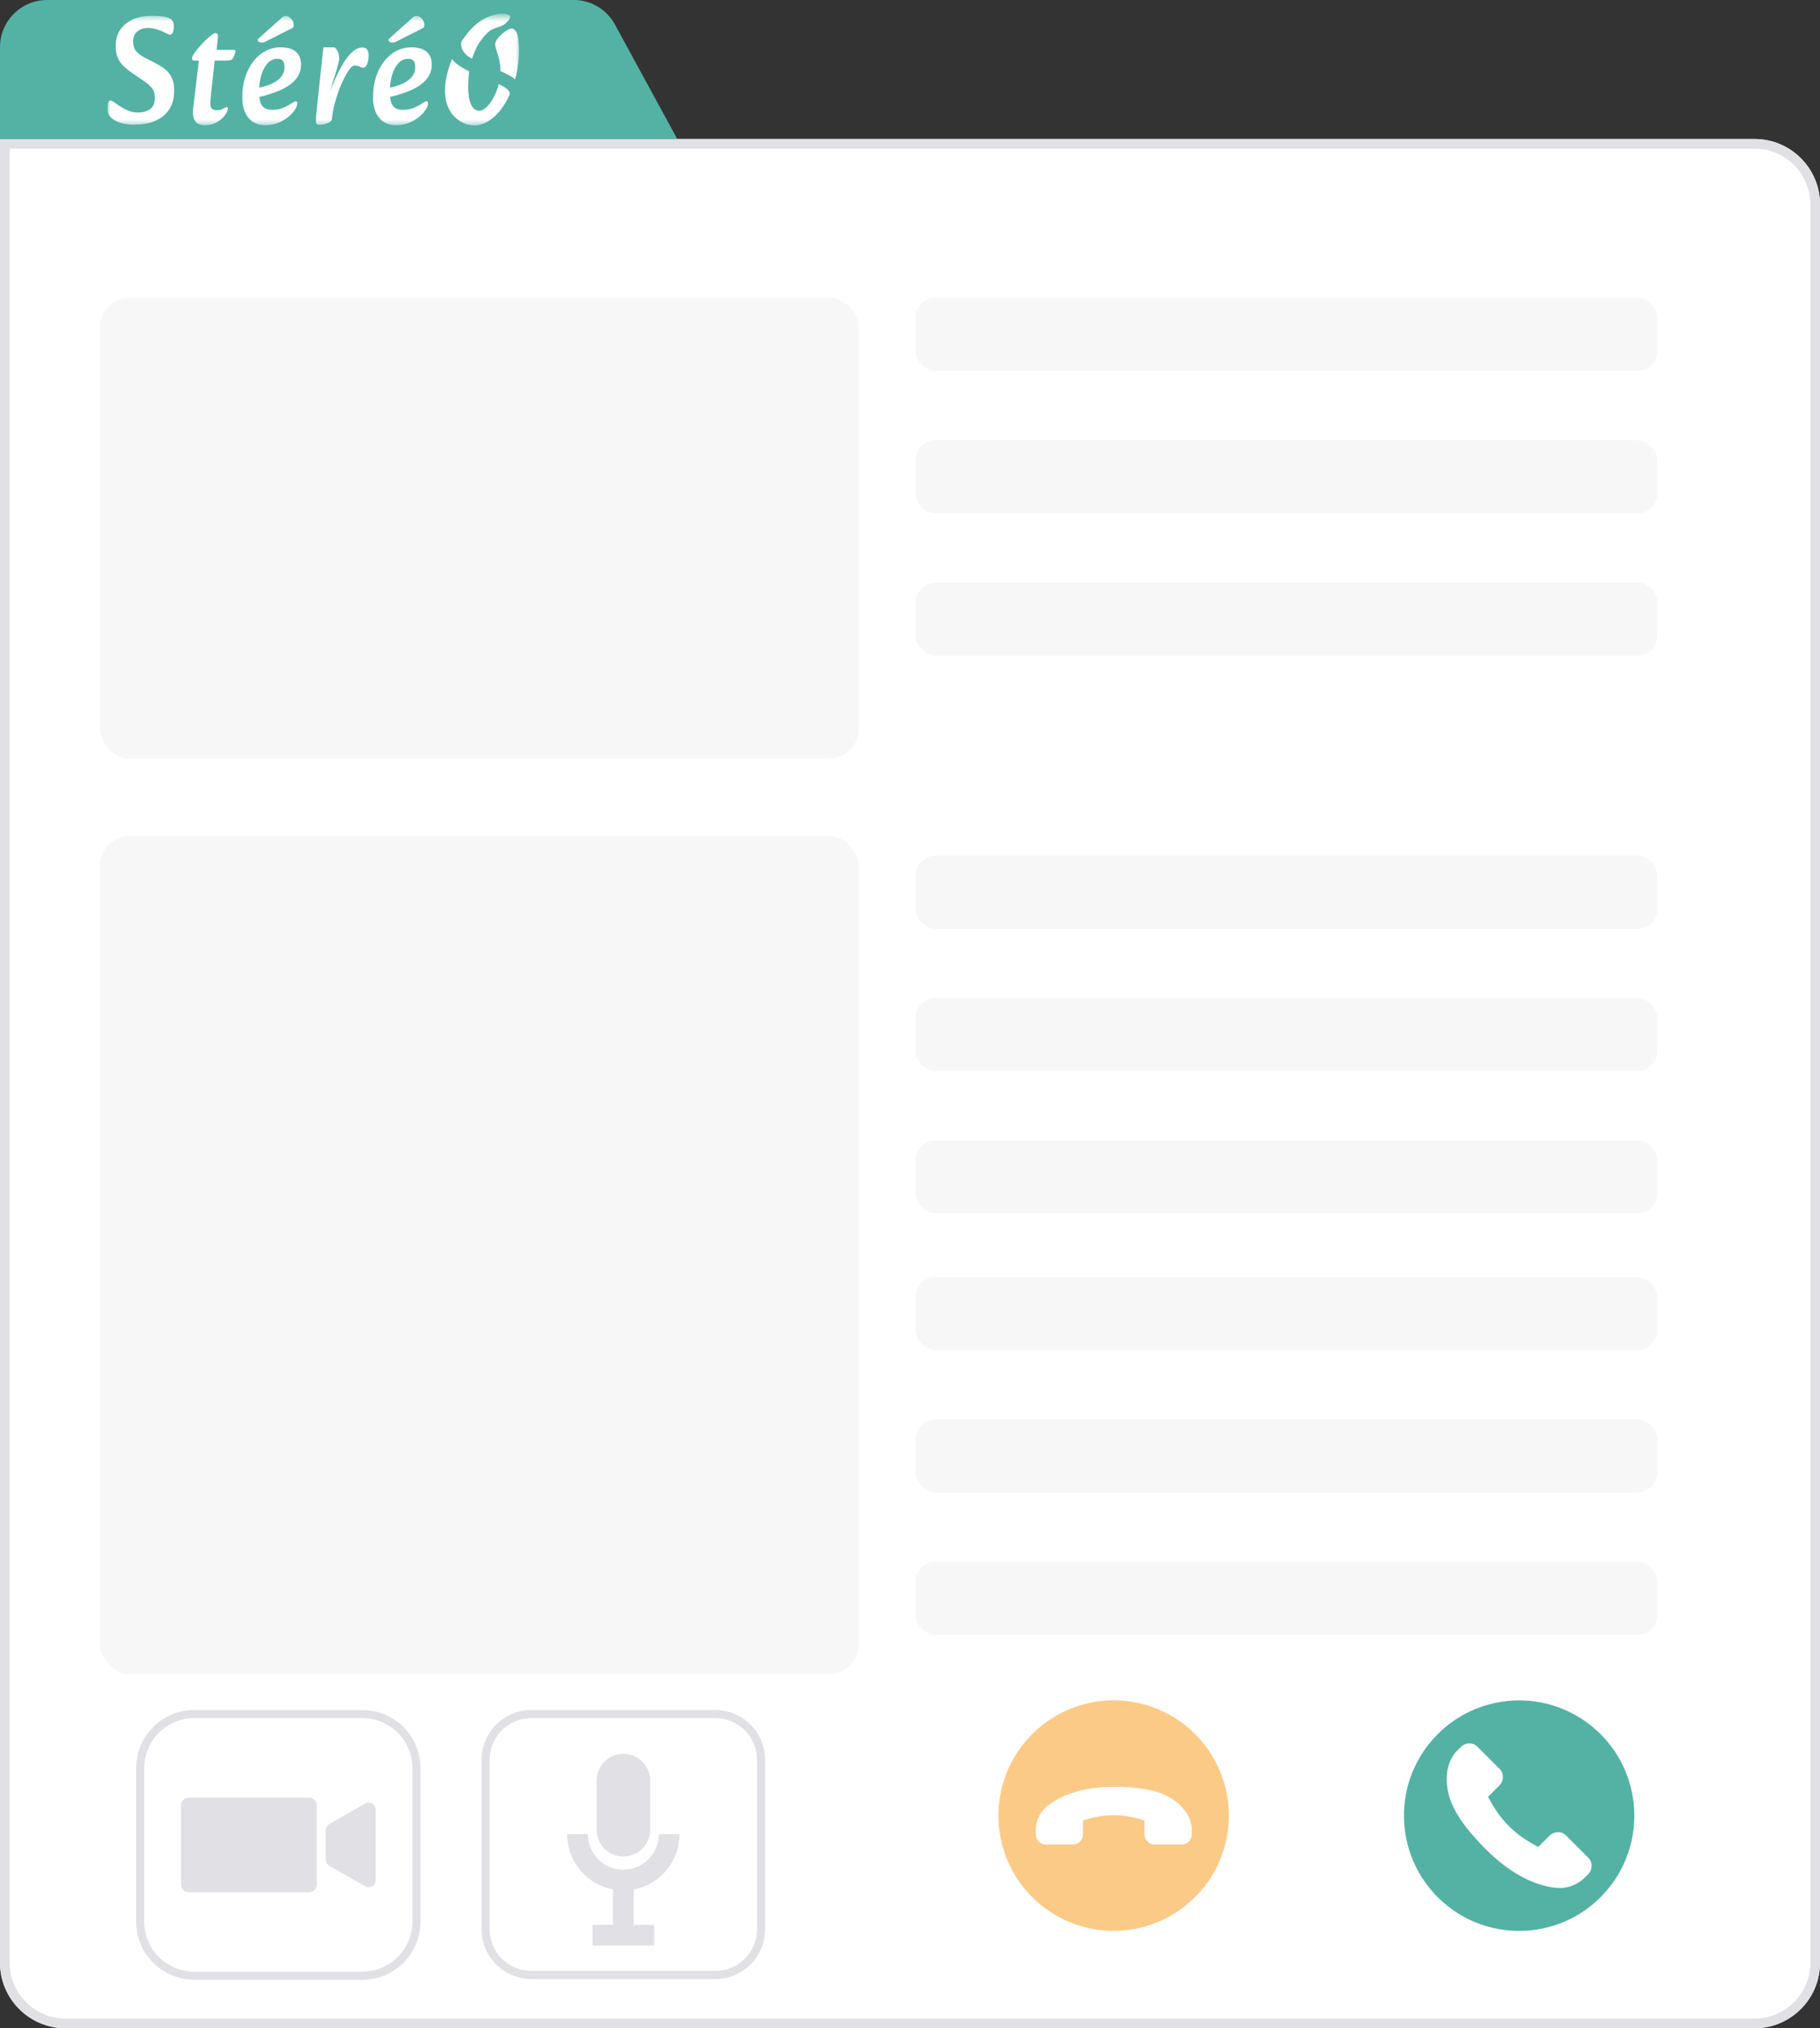 <svg xmlns="http://www.w3.org/2000/svg" xmlns:xlink="http://www.w3.org/1999/xlink" id="Calque_2" data-name="Calque 2" viewBox="0 0 335.94 374.15"><rect x="0" y="0" width="335.94" height="374.15" fill="#333333" stroke="none"/><defs><style>      .cls-1 {        fill: #fcca87;      }      .cls-2 {        fill: #fff;      }      .cls-3 {        mask: url(#mask);      }      .cls-4 {        fill: #53b2a3;      }      .cls-5 {        fill: #f7f7f7;      }      .cls-6 {        fill: #e0e0e5;      }    </style><mask id="mask" x="19.85" y="2.51" width="75.95" height="20.63" maskUnits="userSpaceOnUse"><g id="mask0_145_470" data-name="mask0 145 470"><path class="cls-2" d="M95.8,2.92H19.85v20.22h75.95V2.92Z"></path></g></mask></defs><g id="OBJECTS"><g><path class="cls-2" d="M335.94,37.74v324.31c0,6.68-5.4,12.1-12.1,12.1H12.1C5.42,374.15,0,368.73,0,362.06V25.64h323.85c6.69,0,12.1,5.42,12.1,12.1Z"></path><path class="cls-6" d="M323.85,27.42c5.69,0,10.32,4.63,10.32,10.32v324.31c0,5.69-4.63,10.32-10.32,10.32H12.1c-5.69,0-10.32-4.63-10.32-10.32V27.42h322.06M323.85,25.64H0v336.41c0,6.68,5.42,12.1,12.1,12.1h311.75c6.69,0,12.1-5.42,12.1-12.1V37.74c0-6.68-5.4-12.1-12.1-12.1h0Z"></path></g><path class="cls-4" d="M105.88,0H8.7C3.89,0,0,3.89,0,8.69v16.95h125.01l-11.5-21.11c-1.52-2.8-4.45-4.54-7.63-4.54Z"></path><rect class="cls-5" x="18.45" y="54.93" width="140.06" height="85" rx="5.48" ry="5.48"></rect><rect class="cls-5" x="168.99" y="54.93" width="136.93" height="13.49" rx="3.71" ry="3.71"></rect><rect class="cls-5" x="168.99" y="81.19" width="136.93" height="13.49" rx="3.71" ry="3.71"></rect><rect class="cls-5" x="168.99" y="107.46" width="136.93" height="13.49" rx="3.71" ry="3.71"></rect><rect class="cls-5" x="168.99" y="157.85" width="136.93" height="13.49" rx="3.71" ry="3.71"></rect><rect class="cls-5" x="168.99" y="184.11" width="136.93" height="13.49" rx="3.71" ry="3.71"></rect><rect class="cls-5" x="168.99" y="210.37" width="136.93" height="13.49" rx="3.71" ry="3.71"></rect><rect class="cls-5" x="168.99" y="235.57" width="136.93" height="13.49" rx="3.71" ry="3.71"></rect><rect class="cls-5" x="168.99" y="261.83" width="136.93" height="13.49" rx="3.71" ry="3.71"></rect><rect class="cls-5" x="168.99" y="288.1" width="136.93" height="13.49" rx="3.71" ry="3.71"></rect><rect class="cls-5" x="18.45" y="154.23" width="140.06" height="154.62" rx="5.48" ry="5.48"></rect><circle class="cls-4" cx="280.41" cy="334.93" r="21.26" transform="translate(-156.26 323.55) rotate(-48.57)"></circle><path class="cls-2" d="M293.18,342.7l-4.13-4.13c-.82-.82-2.18-.79-3.04.06l-2.08,2.08c-.13-.07-.27-.15-.41-.23-1.31-.73-3.11-1.73-5-3.62-1.9-1.9-2.9-3.7-3.63-5.01-.08-.14-.15-.27-.22-.4l1.4-1.39.69-.69c.85-.85.88-2.21.06-3.04l-4.13-4.13c-.82-.82-2.18-.8-3.04.06l-1.16,1.17.03.03c-.39.5-.72,1.07-.96,1.69-.22.59-.36,1.15-.43,1.72-.55,4.52,1.52,8.65,7.13,14.26,7.75,7.75,13.99,7.16,14.26,7.13.59-.07,1.15-.21,1.72-.43.61-.24,1.19-.57,1.69-.95l.03.02,1.18-1.15c.85-.85.87-2.21.05-3.04h0Z"></path><circle class="cls-1" cx="205.57" cy="334.93" r="21.26" transform="translate(-158.06 483.98) rotate(-80.75)"></circle><path class="cls-2" d="M192.99,340.26h5.07c1.01,0,1.83-.85,1.83-1.9v-2.55c.13-.04.26-.07.39-.11,1.25-.36,2.97-.85,5.29-.85,2.33,0,4.05.49,5.3.85.13.04.26.08.38.11v1.71s0,.84,0,.84c0,1.05.82,1.9,1.83,1.9h5.07c1.01,0,1.83-.85,1.83-1.9v-1.43h-.04c-.07-.54-.22-1.1-.45-1.63-.22-.5-.48-.93-.79-1.31-2.44-3.11-6.24-4.37-13.12-4.37-9.51,0-12.98,4.19-13.12,4.37-.32.4-.58.83-.79,1.32-.23.52-.38,1.08-.45,1.62h-.03s-.01,1.43-.01,1.43c0,1.04.82,1.89,1.83,1.9h0Z"></path><g><path class="cls-2" d="M141.22,324.63v31.25c0,5.07-4.1,9.18-9.18,9.18h-33.97c-5.07,0-9.18-4.11-9.18-9.18v-31.25c0-5.07,4.11-9.18,9.18-9.18h33.97c5.08,0,9.18,4.11,9.18,9.18Z"></path><path class="cls-6" d="M132.04,316.93c4.25,0,7.7,3.45,7.7,7.7v31.25c0,4.25-3.45,7.7-7.7,7.7h-33.97c-4.25,0-7.7-3.45-7.7-7.7v-31.25c0-4.25,3.45-7.7,7.7-7.7h33.97M132.04,315.45h-33.97c-5.07,0-9.18,4.11-9.18,9.18v31.25c0,5.07,4.11,9.18,9.18,9.18h33.97c5.08,0,9.18-4.11,9.18-9.18v-31.25c0-5.07-4.1-9.18-9.18-9.18h0Z"></path></g><path class="cls-6" d="M115.06,342.46h0c-2.72,0-4.93-2.21-4.93-4.93v-9.08c0-2.72,2.21-4.93,4.93-4.93h0c2.72,0,4.93,2.21,4.93,4.93v9.08c0,2.72-2.21,4.93-4.93,4.93Z"></path><path class="cls-6" d="M115.06,348.71c-5.72,0-10.37-4.65-10.37-10.37h3.81c0,3.62,2.94,6.56,6.56,6.56s6.56-2.94,6.56-6.56h3.81c0,5.72-4.65,10.37-10.37,10.37Z"></path><rect class="cls-6" x="109.37" y="355.08" width="11.38" height="3.81"></rect><rect class="cls-6" x="113.16" y="346.81" width="3.81" height="10.17"></rect><g><rect class="cls-2" x="26.5" y="314.09" width="49.75" height="52.48" rx="7.23" ry="7.23" transform="translate(-288.95 391.7) rotate(-90)"></rect><path class="cls-6" d="M66.88,316.93c5.1,0,9.25,4.15,9.25,9.25v28.29c0,5.1-4.15,9.25-9.25,9.25h-31.02c-5.1,0-9.25-4.15-9.25-9.25v-28.29c0-5.1,4.15-9.25,9.25-9.25h31.02M66.88,315.45h-31.02c-5.93,0-10.73,4.8-10.73,10.73v28.29c0,5.93,4.8,10.73,10.73,10.73h31.02c5.93,0,10.73-4.8,10.73-10.73v-28.29c0-5.93-4.8-10.73-10.73-10.73h0Z"></path></g><path class="cls-6" d="M34.84,331.6h22.21c.78,0,1.42.63,1.42,1.42v14.62c0,.78-.63,1.42-1.42,1.42h-22.21c-.78,0-1.42-.63-1.42-1.42v-14.62c0-.78.63-1.42,1.42-1.42Z"></path><path class="cls-6" d="M69.33,333.77v13.12c0,.96-1.04,1.57-1.88,1.09l-6.62-3.77c-.43-.24-.69-.7-.69-1.19v-5.38c0-.49.27-.95.69-1.19l6.62-3.77c.84-.48,1.88.13,1.88,1.09Z"></path><g class="cls-3"><g><path class="cls-2" d="M24.95,23.01c-1.51,0-2.74-.26-3.69-.77-.94-.51-1.42-1.17-1.42-1.98,0-.62.04-1.07.13-1.33.09-.27.24-.4.45-.4.14,0,.37.11.67.34.3.23.67.48,1.11.77.44.28.93.54,1.47.77.54.23,1.14.34,1.78.34.93,0,1.68-.21,2.26-.64.58-.42.87-1.08.87-1.97s-.19-1.49-.56-1.93c-.37-.43-.94-.91-1.68-1.42l-1.68-1.13c-.61-.41-1.16-.84-1.66-1.28-.5-.43-.9-.96-1.2-1.57-.3-.61-.45-1.39-.45-2.34,0-1.17.29-2.17.86-3.01.57-.83,1.35-1.46,2.35-1.9,1-.43,2.14-.65,3.42-.65,1.19,0,2.08.08,2.67.24.59.16.97.38,1.16.66.19.28.28.61.28.99,0,.53-.07.93-.21,1.2-.14.27-.29.41-.45.41-.14,0-.3-.05-.48-.14-.18-.09-.43-.22-.75-.37-.25-.13-.65-.29-1.19-.47-.54-.18-1.11-.27-1.7-.27-.77,0-1.41.21-1.94.62-.52.41-.79,1.04-.79,1.87,0,.78.2,1.39.59,1.83.39.44.92.84,1.58,1.18l1.47.74c.69.34,1.34.72,1.94,1.13.6.41,1.08.95,1.44,1.6.37.65.55,1.52.55,2.59,0,2-.65,3.55-1.95,4.63-1.3,1.09-3.05,1.63-5.24,1.63h0Z"></path><path class="cls-2" d="M37.8,23.1c-.86,0-1.46-.27-1.8-.79-.35-.53-.46-1.36-.33-2.49l1.04-8.64h-.86c-.27,0-.4-.15-.4-.45,0-.19.12-.46.36-.82.24-.36.55-.76.92-1.19.37-.43.76-.85,1.16-1.25.4-.4.77-.72,1.11-.98.34-.26.6-.38.77-.38.2,0,.33.08.4.24.07.16.09.36.05.61l-.24,2.24h2.99c.27,0,.42.05.47.14.04.1.03.25-.04.45-.21.64-.41,1.03-.6,1.18-.19.14-.53.21-1.03.21h-2.14l-.67,6.06c-.04.36-.07.7-.09,1.02-.03.32-.04.61-.04.88,0,.43.1.74.3.92.2.18.52.27.96.27s.8-.09,1.11-.28c.31-.19.53-.28.66-.28.14,0,.21.1.21.28s-.09.45-.28.79c-.19.34-.46.69-.83,1.03-.37.35-.81.64-1.35.88-.53.24-1.14.35-1.82.35h0Z"></path><path class="cls-2" d="M49.02,23.1c-1.37,0-2.43-.46-3.18-1.38-.75-.92-1.12-2.18-1.12-3.78,0-1.34.18-2.57.53-3.68.36-1.11.86-2.09,1.5-2.92.64-.83,1.39-1.47,2.26-1.93.86-.45,1.8-.68,2.82-.68,1.21,0,2.14.27,2.78.82.64.55.96,1.33.96,2.35s-.33,1.95-.97,2.72c-.65.78-1.59,1.44-2.8,1.98-1.22.55-2.68,1.01-4.37,1.39l-.35-1.7c.98-.13,1.88-.36,2.7-.68.82-.32,1.48-.75,1.98-1.29.5-.54.75-1.18.75-1.91,0-.51-.09-.9-.28-1.16-.19-.27-.52-.4-1-.4-.73,0-1.35.28-1.86.85s-.89,1.3-1.15,2.21c-.26.91-.39,1.87-.39,2.89,0,1.38.2,2.3.6,2.76.4.46.99.7,1.78.7s1.54-.14,2.15-.41c.61-.27,1.14-.56,1.59-.86.14-.09.27-.17.37-.23.11-.06.2-.09.27-.09.09,0,.16.04.21.11.05.08.08.16.08.26,0,.34-.14.74-.43,1.19-.29.45-.69.9-1.22,1.33-.52.43-1.15.8-1.86,1.09-.71.29-1.5.44-2.35.44h0ZM47.79,7.03c-.14.11-.21.24-.21.37s.07.24.23.33c.15.09.31.13.47.13.09,0,.18,0,.28-.02.1-.01.2-.04.31-.1l4.89-2.47c.18-.09.3-.18.36-.27.06-.09.09-.2.09-.35,0-.32-.07-.61-.23-.86-.15-.26-.33-.46-.55-.62-.21-.16-.44-.24-.67-.24-.25,0-.47.09-.67.26l-4.3,3.86h0Z"></path><path class="cls-2" d="M59.02,23.04c-.23,0-.41-.04-.52-.13-.12-.09-.18-.31-.19-.66,0-.36.03-.94.12-1.73l1.26-11.79h1.87c.27,0,.51.21.72.62.21.41.32.89.32,1.42,0,.25-.07.63-.2,1.15-.13.52-.29,1.07-.47,1.64-.18.58-.34,1.08-.48,1.52l-.69,2.32.99-.17-.48,4.73c-.02.19-.12.35-.32.5-.2.14-.42.26-.68.34-.26.09-.5.15-.73.18-.23.04-.4.06-.51.06h0ZM61.26,21.96l-.64-4.28c.66-1.82,1.33-3.39,2.02-4.72.68-1.33,1.39-2.37,2.1-3.1.71-.74,1.43-1.1,2.16-1.1.41,0,.7.14.88.41.18.27.27.62.27,1.03,0,.38-.04.74-.12,1.09-.08.35-.2.64-.35.86-.15.23-.33.34-.55.34-.2,0-.41-.07-.66-.2-.24-.13-.57-.2-.97-.2-.27,0-.61.29-1.02.88-.41.59-.83,1.37-1.27,2.34-.44.97-.82,2.04-1.16,3.2-.34,1.16-.57,2.31-.69,3.44h0Z"></path><path class="cls-2" d="M73.15,23.1c-1.37,0-2.43-.46-3.18-1.38-.75-.92-1.12-2.18-1.12-3.78,0-1.34.18-2.57.53-3.68.36-1.11.86-2.09,1.5-2.92.64-.83,1.39-1.47,2.26-1.93.86-.45,1.8-.68,2.82-.68,1.21,0,2.14.27,2.78.82.64.55.96,1.33.96,2.35s-.33,1.95-.97,2.72c-.65.78-1.59,1.44-2.8,1.98-1.22.55-2.68,1.01-4.37,1.39l-.35-1.7c.98-.13,1.88-.36,2.7-.68.82-.32,1.48-.75,1.98-1.29.5-.54.75-1.18.75-1.91,0-.51-.09-.9-.28-1.16s-.52-.4-1-.4c-.73,0-1.35.28-1.86.85s-.89,1.3-1.15,2.21c-.26.91-.39,1.87-.39,2.89,0,1.38.2,2.3.6,2.76.4.46.99.7,1.78.7s1.54-.14,2.15-.41c.61-.27,1.14-.56,1.59-.86.14-.09.27-.17.37-.23.11-.06.2-.09.27-.09.09,0,.16.04.21.11.05.08.08.16.08.26,0,.34-.14.74-.43,1.19-.29.45-.69.9-1.22,1.33-.53.43-1.15.8-1.86,1.09-.71.29-1.5.44-2.35.44h0ZM71.92,7.03c-.14.11-.21.24-.21.37s.07.24.23.33c.15.09.31.13.47.13.09,0,.18,0,.28-.02.1-.01.2-.04.31-.1l4.89-2.47c.18-.09.3-.18.36-.27.06-.09.09-.2.09-.35,0-.32-.08-.61-.23-.86-.15-.26-.33-.46-.55-.62-.21-.16-.44-.24-.67-.24-.25,0-.47.09-.67.26l-4.3,3.86h0Z"></path><path class="cls-2" d="M93.29,16.19c-.24-.17-.65-.39-1.23-.66-.06.22-.12.44-.2.67-.27.81-.59,1.54-.98,2.18-.39.64-.8,1.15-1.25,1.53-.44.38-.87.55-1.27.52-.49-.04-.89-.3-1.21-.78-.32-.48-.53-1.17-.64-2.06-.11-.9-.12-2.01-.02-3.33.03-.4.06-.77.11-1.1-1.63-.8-2.66-1.54-3.1-2.21-.02-.02-.03-.05-.05-.07-.21.5-.4,1.01-.57,1.53-.39,1.2-.62,2.34-.7,3.42-.14,1.87.16,3.42.89,4.65.43.74,1.02,1.34,1.76,1.82.72.47,1.47.73,2.23.81.02,0,.04,0,.06,0,.88.07,1.74-.1,2.58-.52.46-.23.92-.54,1.37-.92,1.03-.88,1.92-2.05,2.67-3.52.12-.23.23-.47.34-.71,0-.04,0-.07.01-.11.03-.37-.24-.76-.82-1.15h0ZM86.02,10.08c.25.24.62.49,1.1.76.08-.26.17-.51.27-.75.32-.82.61-1.44.86-1.87.26-.43.66-.97,1.2-1.63.44-.47.79-.8,1.06-.97.27-.18.7-.36,1.29-.56.4-.12.71-.24.95-.36.09-.04.16-.08.23-.12.24-.15.54-.42.88-.81.19-.28.29-.49.3-.63.03-.33-.31-.53-1-.61-.05,0-.11-.01-.17-.02-.14-.01-.29-.01-.44-.01h0c-.47.02-1,.12-1.59.3-.78.24-1.53.58-2.22,1.03-.77.5-1.53,1.19-2.28,2.09-.08.1-.17.2-.25.31-.36.45-.7.92-1.03,1.42-.03.1-.04.22-.05.33-.06.77.25,1.47.92,2.1h0ZM95.74,7.78c-.08-.91-.23-1.53-.43-1.88-.08-.17-.2-.31-.37-.43-.17-.12-.33-.19-.48-.2-.27-.02-.65.14-1.15.48-.5.34-.94.75-1.34,1.21-.35.39-.54.79-.57,1.2-.02.22.08.65.28,1.27.46,1.29.7,2.51.7,3.68,1.17.52,2.08,1.03,2.72,1.52.34-1.26.55-2.59.66-3.99.07-1,.07-1.95-.01-2.86h0Z"></path></g></g></g></svg>